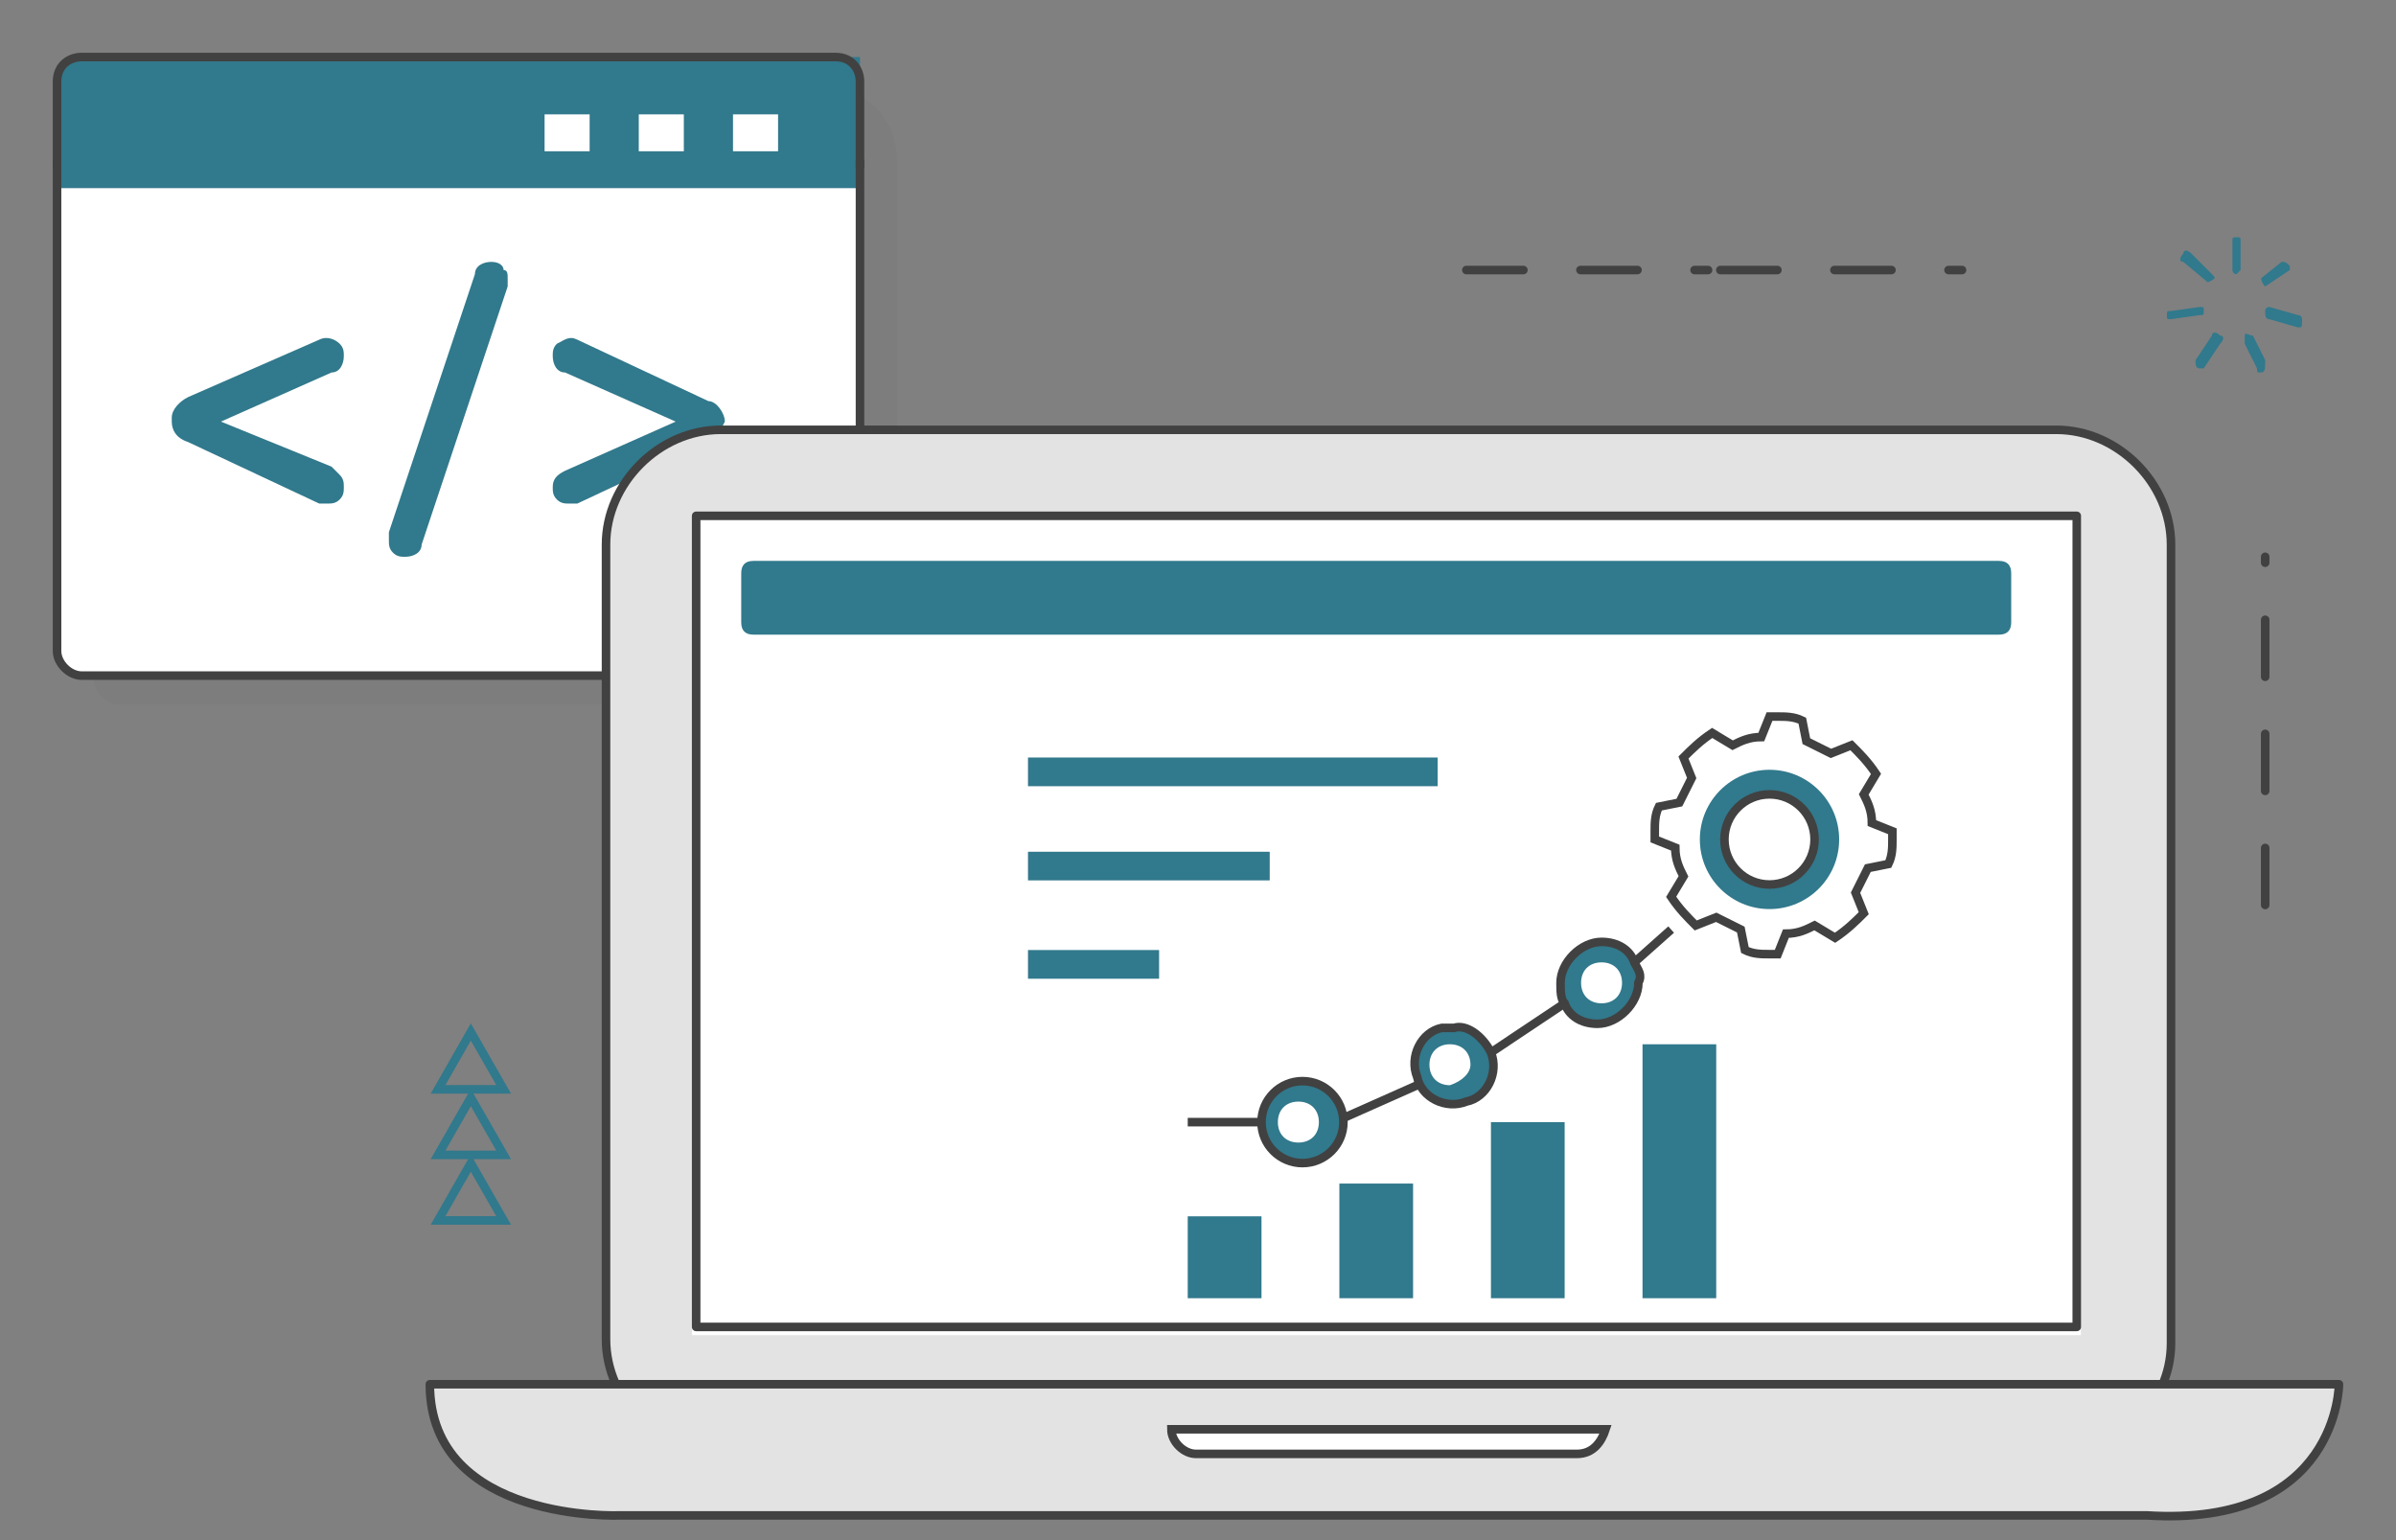 <svg width="42" height="27" viewBox="0 0 42 27" fill="none" xmlns="http://www.w3.org/2000/svg">
<rect x="0" y="0" width="42" height="27" fill="#808080" stroke="none"/>
<g opacity="0.15">
<path opacity="0.15" d="M15.722 2.795V11.916C15.722 12.131 15.506 12.347 15.291 12.347H2.077C1.862 12.347 1.646 12.131 1.646 11.916V2.077C1.646 1.79 1.79 1.575 2.077 1.503H14.429C15.147 1.503 15.722 2.077 15.722 2.795Z" fill="black"/>
</g>
<path d="M15.075 2.795V11.413C15.075 11.628 14.86 11.844 14.645 11.844H1.431C1.215 11.844 1 11.628 1 11.413V2.795" fill="white"/>
<path d="M15.075 3.298V1H1.431C1.144 1 1 1.287 1 1.575V3.298H15.075Z" fill="#31798C"/>
<path d="M15.075 2.795V11.413C15.075 11.628 14.86 11.844 14.645 11.844H1.431C1.215 11.844 1 11.628 1 11.413V2.795" stroke="#414141" stroke-width="0.15" stroke-miterlimit="10"/>
<path d="M15.075 2.939V1.431C15.075 1.215 14.932 1 14.645 1H1.431C1.215 1 1 1.144 1 1.431V2.939" stroke="#414141" stroke-width="0.15" stroke-miterlimit="10"/>
<path d="M13.639 2.005H12.849V2.652H13.639V2.005Z" fill="white"/>
<path d="M11.987 2.005H11.197V2.652H11.987V2.005Z" fill="white"/>
<path d="M10.336 2.005H9.546V2.652H10.336V2.005Z" fill="white"/>
<path d="M6.027 6.242C6.027 6.171 6.027 6.099 5.955 6.027C5.883 5.955 5.74 5.883 5.596 5.955L3.298 6.961C3.154 7.032 3.011 7.176 3.011 7.32V7.391C3.011 7.535 3.083 7.679 3.298 7.75L5.596 8.828C5.668 8.828 5.668 8.828 5.74 8.828C5.812 8.828 5.883 8.828 5.955 8.756C6.027 8.684 6.027 8.612 6.027 8.54C6.027 8.469 6.027 8.397 5.955 8.325C5.883 8.253 5.883 8.253 5.812 8.181L3.873 7.391L5.812 6.53C5.955 6.53 6.027 6.386 6.027 6.242Z" fill="#31798C"/>
<path d="M8.612 4.591C8.469 4.591 8.325 4.662 8.325 4.806L6.817 9.33C6.817 9.402 6.817 9.402 6.817 9.474C6.817 9.546 6.817 9.618 6.889 9.689C6.96 9.761 7.032 9.761 7.104 9.761C7.248 9.761 7.391 9.689 7.391 9.546L8.899 5.022C8.899 4.95 8.899 4.878 8.899 4.878C8.899 4.806 8.899 4.734 8.828 4.734C8.828 4.662 8.756 4.591 8.612 4.591Z" fill="#31798C"/>
<path d="M12.418 7.032L10.12 5.955C9.977 5.883 9.905 5.955 9.761 6.027C9.689 6.099 9.689 6.171 9.689 6.242C9.689 6.386 9.761 6.53 9.905 6.53L11.844 7.391L9.905 8.253C9.761 8.325 9.689 8.397 9.689 8.54C9.689 8.612 9.689 8.684 9.761 8.756C9.833 8.828 9.905 8.828 9.977 8.828C10.049 8.828 10.049 8.828 10.12 8.828L12.418 7.75C12.562 7.679 12.634 7.535 12.706 7.391C12.706 7.248 12.562 7.032 12.418 7.032Z" fill="#31798C"/>
<path d="M30.156 4.734H34.393" stroke="#414141" stroke-width="0.15" stroke-miterlimit="10" stroke-linecap="round" stroke-dasharray="1 1"/>
<path d="M25.704 4.734H29.941" stroke="#414141" stroke-width="0.15" stroke-miterlimit="10" stroke-linecap="round" stroke-dasharray="1 1"/>
<path d="M36.045 25.488H12.634C11.557 25.488 10.623 24.555 10.623 23.478V9.546C10.623 8.469 11.557 7.535 12.634 7.535H36.045C37.122 7.535 38.056 8.469 38.056 9.546V23.549C38.056 24.627 37.122 25.488 36.045 25.488Z" fill="#E3E3E3"/>
<path d="M36.045 25.488H12.634C11.557 25.488 10.623 24.555 10.623 23.478V9.546C10.623 8.469 11.557 7.535 12.634 7.535H36.045C37.122 7.535 38.056 8.469 38.056 9.546V23.549C38.056 24.627 37.122 25.488 36.045 25.488Z" stroke="#414141" stroke-width="0.15" stroke-linecap="round" stroke-linejoin="round"/>
<path d="M36.476 9.043H12.131V23.406H36.476V9.043Z" fill="white"/>
<path d="M36.404 9.043H12.203V23.262H36.404V9.043Z" stroke="#414141" stroke-width="0.15" stroke-linecap="round" stroke-linejoin="round"/>
<path d="M7.535 24.267H41C41 24.267 41 26.781 37.625 26.566H10.838C10.91 26.566 7.535 26.709 7.535 24.267Z" fill="#31798C"/>
<path d="M7.535 24.267H41C41 24.267 41 26.781 37.625 26.566H10.838C10.91 26.566 7.535 26.709 7.535 24.267Z" fill="#E3E3E3"/>
<path d="M7.535 24.267H41C41 24.267 41 26.781 37.625 26.566H10.838C10.91 26.566 7.535 26.709 7.535 24.267Z" stroke="#414141" stroke-width="0.15" stroke-linecap="round" stroke-linejoin="round"/>
<path d="M27.643 25.488H20.964C20.749 25.488 20.533 25.273 20.533 25.057H28.145C28.074 25.273 27.93 25.488 27.643 25.488Z" fill="white" stroke="#414141" stroke-width="0.15" stroke-miterlimit="10"/>
<path d="M13.208 9.833H35.039C35.183 9.833 35.255 9.905 35.255 10.049V10.91C35.255 11.054 35.183 11.126 35.039 11.126H13.208C13.065 11.126 12.993 11.054 12.993 10.91V10.049C12.993 9.905 13.065 9.833 13.208 9.833Z" fill="#31798C"/>
<path d="M25.201 13.28H18.02V13.783H25.201V13.28Z" fill="#31798C"/>
<path d="M22.257 14.932H18.02V15.434H22.257V14.932Z" fill="#31798C"/>
<path d="M20.318 16.655H18.02V17.158H20.318V16.655Z" fill="#31798C"/>
<path d="M22.113 19.672C22.113 19.312 22.4 18.953 22.831 18.953C23.262 18.953 23.549 19.241 23.549 19.672C23.549 20.03 23.262 20.39 22.831 20.39C22.4 20.39 22.113 20.102 22.113 19.672ZM23.119 19.672C23.119 19.456 22.975 19.312 22.759 19.312C22.544 19.312 22.4 19.456 22.4 19.672C22.4 19.887 22.544 20.03 22.759 20.03C22.975 20.03 23.119 19.887 23.119 19.672Z" fill="#31798C"/>
<path d="M26.135 18.451C26.278 18.81 26.063 19.241 25.704 19.312C25.345 19.456 24.914 19.241 24.842 18.881C24.698 18.523 24.914 18.092 25.273 18.02C25.345 18.02 25.416 18.02 25.488 18.02C25.704 17.948 25.991 18.163 26.135 18.451ZM25.776 18.666C25.776 18.451 25.632 18.307 25.416 18.307C25.201 18.307 25.057 18.451 25.057 18.666C25.057 18.881 25.201 19.025 25.416 19.025C25.632 18.953 25.776 18.81 25.776 18.666Z" fill="#31798C"/>
<path d="M28.648 16.871C28.72 17.014 28.792 17.086 28.72 17.23C28.72 17.589 28.361 17.948 28.002 17.948C27.715 17.948 27.499 17.804 27.427 17.589C27.355 17.517 27.355 17.373 27.355 17.23C27.355 16.871 27.715 16.512 28.074 16.512C28.361 16.512 28.576 16.655 28.648 16.871ZM28.433 17.23C28.433 17.014 28.289 16.871 28.074 16.871C27.858 16.871 27.715 17.014 27.715 17.23C27.715 17.445 27.858 17.589 28.074 17.589C28.289 17.589 28.433 17.445 28.433 17.23Z" fill="#31798C"/>
<path d="M30.084 18.307H28.792V22.759H30.084V18.307Z" fill="#31798C"/>
<path d="M27.427 19.672H26.135V22.759H27.427V19.672Z" fill="#31798C"/>
<path d="M24.77 20.749H23.478V22.759H24.77V20.749Z" fill="#31798C"/>
<path d="M22.113 21.323H20.82V22.759H22.113V21.323Z" fill="#31798C"/>
<path d="M22.831 20.39C23.228 20.39 23.549 20.068 23.549 19.672C23.549 19.275 23.228 18.953 22.831 18.953C22.435 18.953 22.113 19.275 22.113 19.672C22.113 20.068 22.435 20.39 22.831 20.39Z" stroke="#414141" stroke-width="0.15" stroke-miterlimit="10"/>
<path d="M26.135 18.451C26.278 18.81 26.063 19.241 25.704 19.312C25.345 19.456 24.914 19.241 24.842 18.881C24.698 18.523 24.914 18.092 25.273 18.02C25.345 18.02 25.416 18.02 25.488 18.02C25.704 17.948 25.991 18.163 26.135 18.451Z" stroke="#414141" stroke-width="0.15" stroke-miterlimit="10"/>
<path d="M28.648 16.871C28.72 17.014 28.792 17.086 28.72 17.23C28.72 17.589 28.361 17.948 28.002 17.948C27.715 17.948 27.499 17.804 27.427 17.589C27.355 17.517 27.355 17.373 27.355 17.23C27.355 16.871 27.715 16.512 28.074 16.512C28.361 16.512 28.576 16.655 28.648 16.871Z" stroke="#414141" stroke-width="0.15" stroke-miterlimit="10"/>
<path d="M20.82 19.672H22.113" stroke="#414141" stroke-width="0.15" stroke-miterlimit="10"/>
<path d="M23.549 19.6L24.842 19.025" stroke="#414141" stroke-width="0.15" stroke-miterlimit="10"/>
<path d="M26.135 18.451L27.427 17.589" stroke="#414141" stroke-width="0.15" stroke-miterlimit="10"/>
<path d="M28.648 16.871L29.294 16.296" stroke="#414141" stroke-width="0.15" stroke-miterlimit="10"/>
<path d="M33.172 14.716C33.172 14.86 33.172 15.004 33.101 15.147L32.742 15.219C32.67 15.363 32.598 15.506 32.526 15.65L32.67 16.009C32.526 16.153 32.382 16.296 32.167 16.44L31.808 16.224C31.664 16.296 31.521 16.368 31.305 16.368L31.162 16.727C31.09 16.727 31.018 16.727 31.018 16.727C30.874 16.727 30.731 16.727 30.587 16.655L30.515 16.296C30.372 16.224 30.228 16.153 30.084 16.081L29.725 16.224C29.582 16.081 29.438 15.937 29.294 15.722L29.51 15.363C29.438 15.219 29.366 15.075 29.366 14.86L29.007 14.716C29.007 14.645 29.007 14.573 29.007 14.573C29.007 14.429 29.007 14.286 29.079 14.142L29.438 14.07C29.51 13.926 29.582 13.783 29.654 13.639L29.51 13.28C29.654 13.136 29.797 12.993 30.013 12.849L30.372 13.065C30.515 12.993 30.659 12.921 30.874 12.921L31.018 12.562C31.09 12.562 31.09 12.562 31.162 12.562C31.305 12.562 31.449 12.562 31.593 12.634L31.664 12.993C31.808 13.065 31.951 13.136 32.095 13.208L32.454 13.065C32.598 13.208 32.742 13.352 32.885 13.567L32.67 13.926C32.742 14.07 32.813 14.214 32.813 14.429L33.172 14.573C33.172 14.645 33.172 14.645 33.172 14.716Z" fill="white" stroke="#414141" stroke-width="0.15" stroke-miterlimit="10"/>
<path d="M31.018 15.937C31.692 15.937 32.239 15.391 32.239 14.716C32.239 14.042 31.692 13.495 31.018 13.495C30.344 13.495 29.797 14.042 29.797 14.716C29.797 15.391 30.344 15.937 31.018 15.937Z" fill="#31798C"/>
<path d="M31.018 15.506C31.454 15.506 31.808 15.153 31.808 14.716C31.808 14.28 31.454 13.926 31.018 13.926C30.582 13.926 30.228 14.28 30.228 14.716C30.228 15.153 30.582 15.506 31.018 15.506Z" fill="white" stroke="#414141" stroke-width="0.15" stroke-miterlimit="10"/>
<path d="M39.205 4.806C39.133 4.806 39.133 4.734 39.133 4.734V4.232C39.133 4.16 39.133 4.16 39.205 4.16C39.276 4.16 39.276 4.16 39.276 4.232V4.734L39.205 4.806Z" fill="#31798C"/>
<path d="M39.707 5.022C39.707 5.022 39.636 5.022 39.707 5.022C39.636 4.95 39.636 4.878 39.636 4.878L39.995 4.591C40.066 4.591 40.066 4.591 40.138 4.662V4.734L39.707 5.022C39.779 5.022 39.707 5.022 39.707 5.022Z" fill="#31798C"/>
<path d="M40.282 5.74L39.779 5.596C39.707 5.596 39.707 5.524 39.707 5.452C39.707 5.381 39.779 5.381 39.779 5.381L40.282 5.524C40.354 5.524 40.354 5.596 40.354 5.596C40.354 5.74 40.354 5.74 40.282 5.74Z" fill="#31798C"/>
<path d="M39.636 6.53C39.564 6.53 39.564 6.53 39.564 6.458L39.348 6.027C39.348 5.955 39.348 5.955 39.348 5.883C39.348 5.811 39.42 5.883 39.492 5.883L39.707 6.314C39.707 6.458 39.707 6.53 39.636 6.53Z" fill="#31798C"/>
<path d="M38.558 6.458C38.486 6.458 38.486 6.386 38.486 6.314L38.774 5.883C38.774 5.811 38.846 5.811 38.917 5.883C38.989 5.883 38.989 5.955 38.917 6.027L38.63 6.458C38.63 6.458 38.63 6.458 38.558 6.458Z" fill="#31798C"/>
<path d="M38.056 5.596C37.984 5.596 37.984 5.596 37.984 5.524C37.984 5.452 37.984 5.452 38.056 5.452L38.558 5.381C38.63 5.381 38.63 5.381 38.63 5.452C38.63 5.524 38.63 5.524 38.558 5.524L38.056 5.596Z" fill="#31798C"/>
<path d="M38.702 4.95L38.271 4.591C38.199 4.591 38.199 4.519 38.271 4.447C38.271 4.375 38.343 4.375 38.415 4.447L38.774 4.806C38.846 4.878 38.846 4.878 38.702 4.95C38.774 4.95 38.774 4.95 38.702 4.95Z" fill="#31798C"/>
<path d="M8.253 20.39L7.679 21.395H8.828L8.253 20.39ZM8.253 20.39L7.679 21.395H8.828L8.253 20.39Z" stroke="#31798C" stroke-width="0.15" stroke-miterlimit="10"/>
<path d="M8.253 19.241L7.679 20.246H8.828L8.253 19.241ZM8.253 19.241L7.679 20.246H8.828L8.253 19.241Z" stroke="#31798C" stroke-width="0.15" stroke-miterlimit="10"/>
<path d="M8.253 18.092L7.679 19.097H8.828L8.253 18.092ZM8.253 18.092L7.679 19.097H8.828L8.253 18.092Z" stroke="#31798C" stroke-width="0.15" stroke-miterlimit="10"/>
<path d="M39.707 15.865V9.761" stroke="#414141" stroke-width="0.15" stroke-miterlimit="10" stroke-linecap="round" stroke-dasharray="1 1"/>
</svg>
